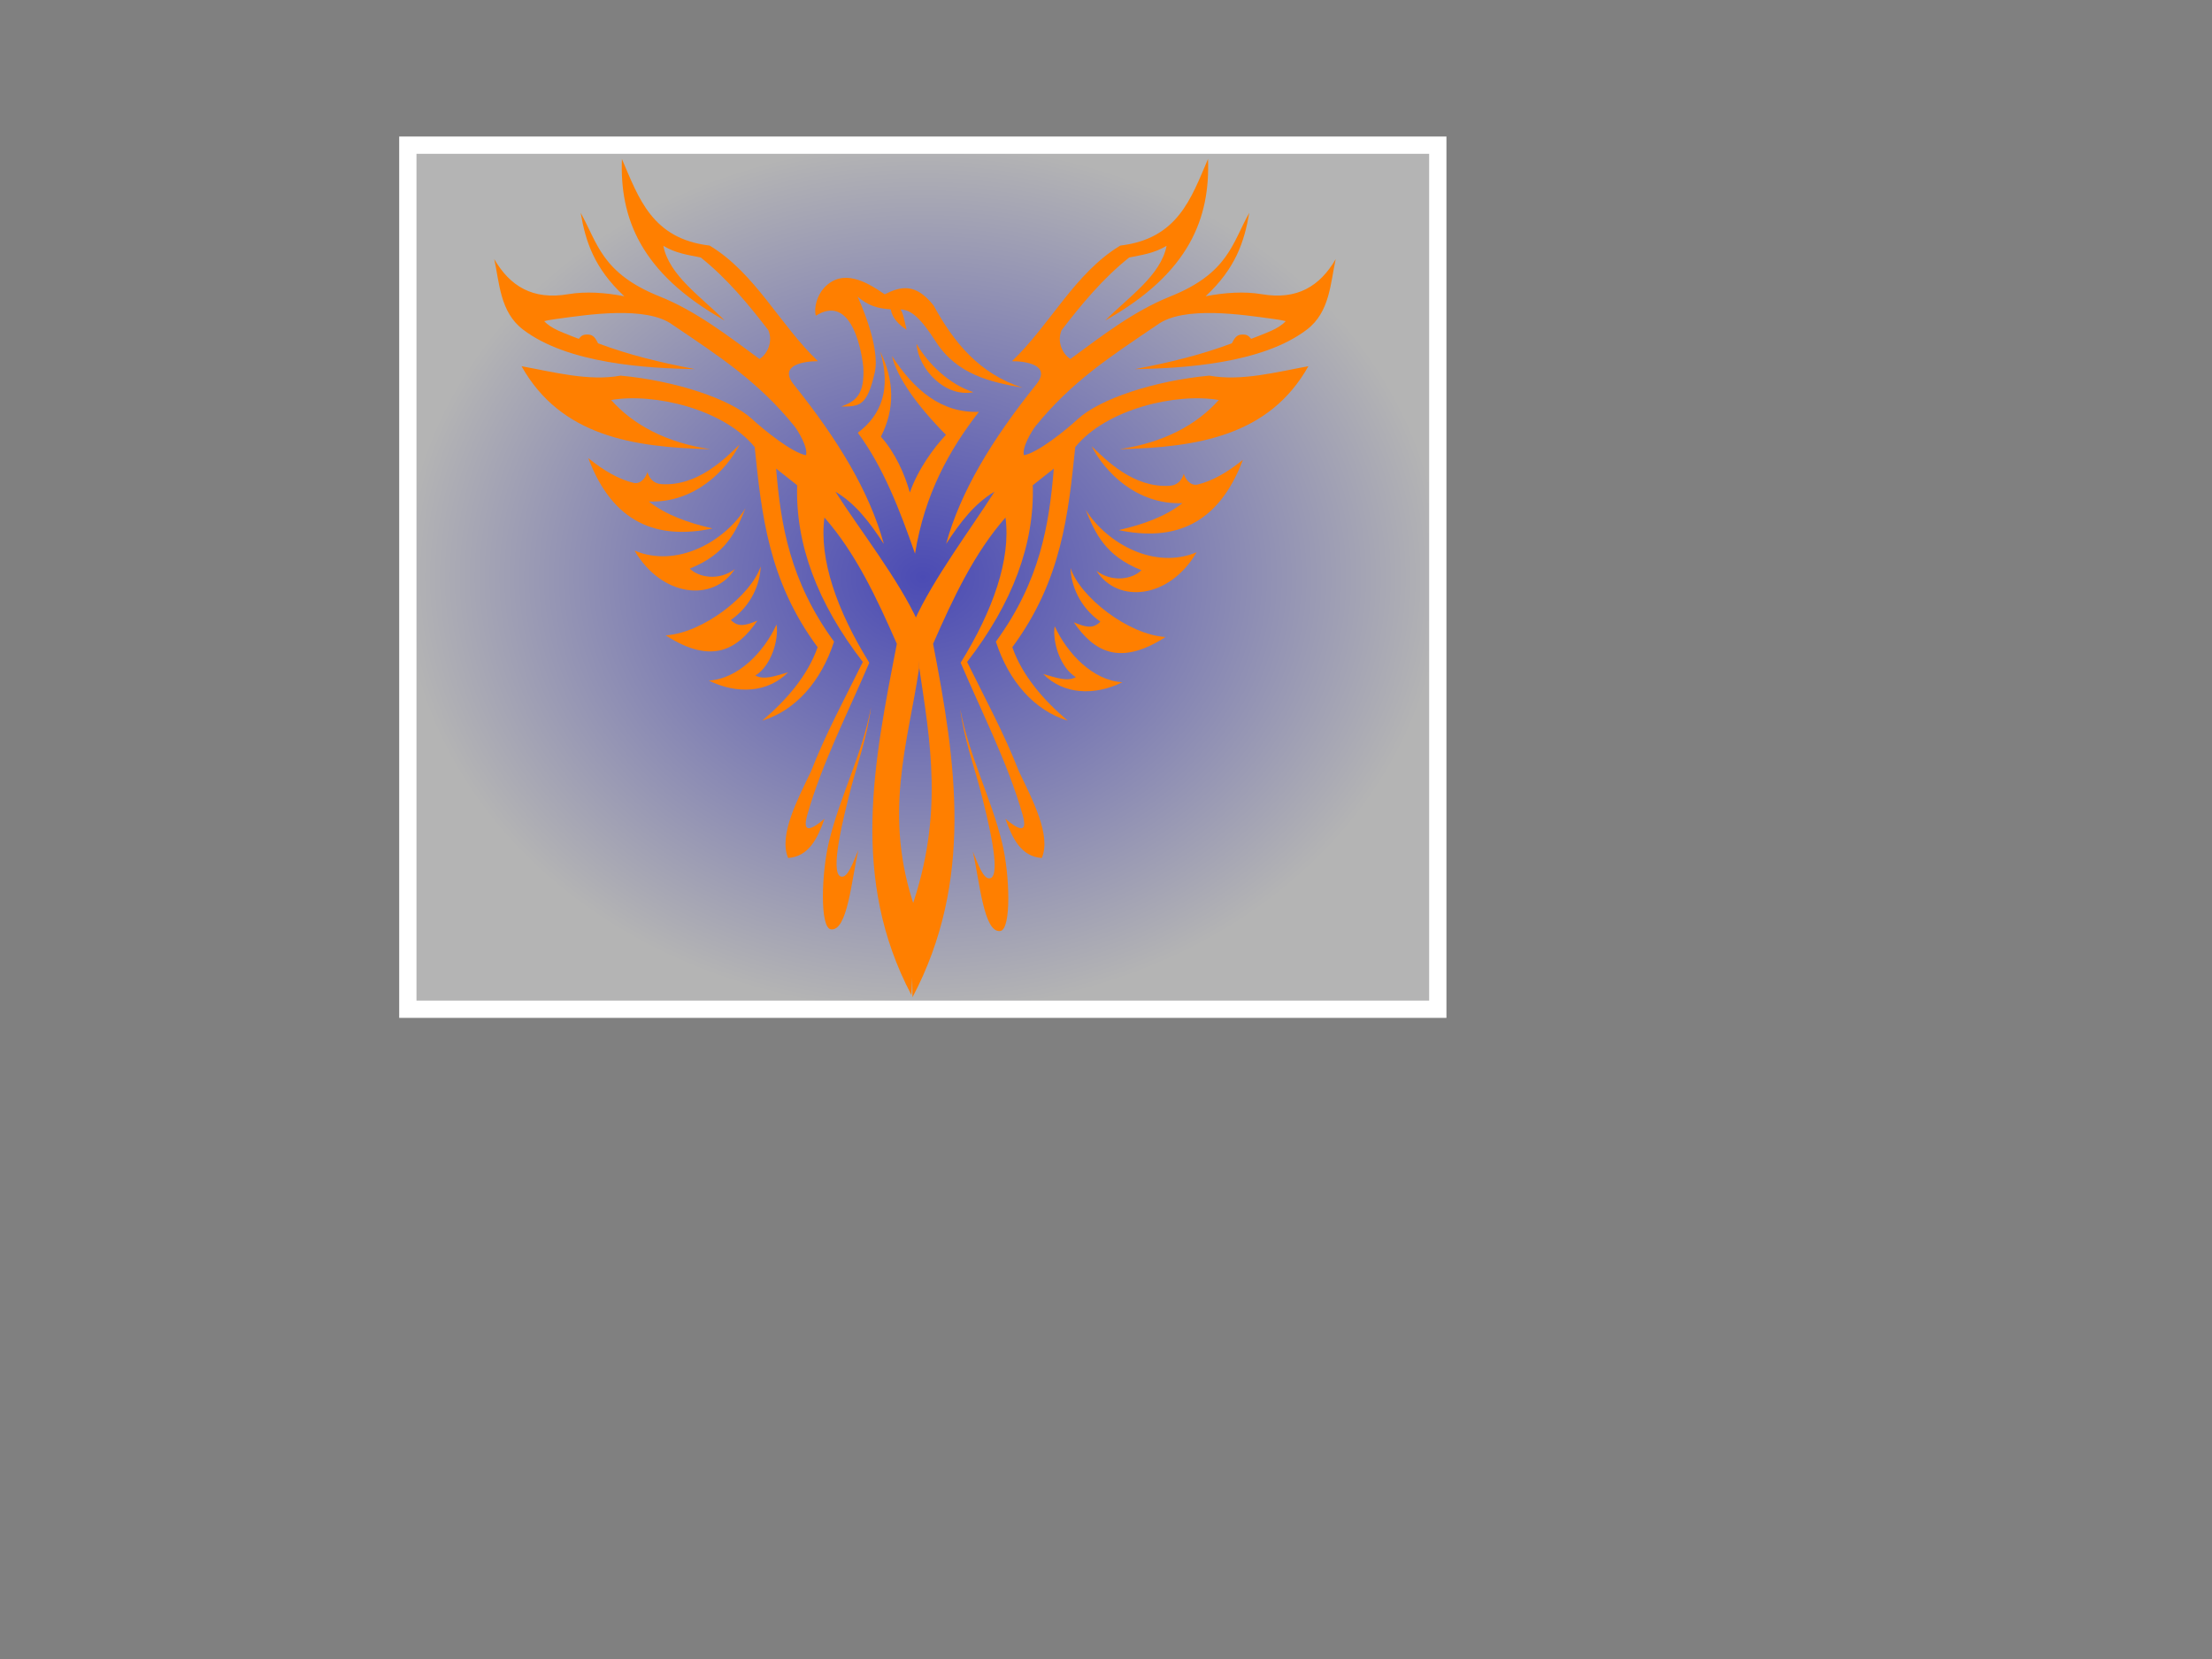<?xml version="1.0"?><svg width="640" height="480" xmlns="http://www.w3.org/2000/svg">
 <rect width="100%" height="100%" fill="#808080" stroke="none"/>
 <title>GoldenPhoenix</title>
 <defs>
  <radialGradient id="svg_2" cx="0.5" cy="0.5" r="0.5">
   <stop offset="0" stop-color="#0000ff"/>
   <stop offset="1" stop-color="#cccccc"/>
  </radialGradient>
  <radialGradient id="svg_3" cx="0.5" cy="0.5" r="0.5">
   <stop offset="0" stop-color="#ff0000"/>
   <stop offset="1" stop-color="#ffff00"/>
  </radialGradient>
  <radialGradient id="svg_4" cx="0.5" cy="0.5" r="0.5">
   <stop offset="0" stop-color="#0000ff"/>
   <stop offset="1" stop-color="#e5e5e5"/>
  </radialGradient>
  <radialGradient id="svg_5" cx="0.5" cy="0.5" r="0.5">
   <stop offset="0" stop-color="#0000ff"/>
   <stop offset="1" stop-color="#ffffff"/>
  </radialGradient>
 </defs>
 <g>
  <title>Layer 1</title>
  <rect fill="url(#svg_5)" stroke="#ffffff" stroke-width="5" x="118" y="42" width="298" height="250" id="svg_1" fill-opacity="0.41"/>
  <g id="layer1">
   <g id="g6100">
    <path id="path5097" d="m213.984,128.63c-4.294,4.096 -12.125,12.098 -22.579,11.447c-2.366,-0.147 -3.546,-1.734 -4.101,-3.507c-0.267,1.244 -1.787,3.679 -4.012,3.138c-4.141,-1.006 -8.475,-3.419 -13.082,-7.153c7.112,18.806 19.855,23.718 35.961,20.338c-7.091,-1.604 -13.509,-3.923 -18.466,-7.797c13.335,0.514 22.526,-9.143 26.279,-16.466z" stroke-width="1px" fill-rule="evenodd" fill="#ff7f00"/>
    <path id="path5099" d="m215.702,147.032c-6.211,9.825 -20,17.388 -32.103,12.277c7.866,13.482 22.794,14.999 28.999,5.361c-4.639,3.482 -10.468,2.401 -13.031,-0.169c10.458,-4.122 13.415,-10.755 16.135,-17.468z" stroke-width="1px" fill-rule="evenodd" fill="#ff7f00"/>
    <path id="path5101" d="m220.079,163.885c-2.732,8.333 -16.69,19.288 -27.467,19.941c13.359,8.644 20.796,4.082 26.538,-4.26c-3.361,1.375 -5.511,2.051 -7.693,-0.185c6.028,-4.215 8.51,-10.623 8.622,-15.496z" stroke-width="1px" fill-rule="evenodd" fill="#ff7f00"/>
    <path id="path5103" d="m224.673,180.701c-3.65,7.951 -11.093,15.719 -19.583,16.214c8.179,4.007 17.026,3.555 22.92,-2.381c-3.95,1.112 -6.916,2.256 -9.465,0.912c4.584,-2.73 6.853,-10.464 6.128,-14.746z" stroke-width="1px" fill-rule="evenodd" fill="#ff7f00"/>
    <path id="path5109" d="m263.703,287.892c-17.811,-33.753 -10.84,-67.454 -4.219,-101.613c-5.815,-13.244 -11.9,-26.242 -20.949,-36.543c-1.613,12.141 3.689,27.032 12.977,42.016c-6.41,15.012 -13.668,29.054 -17.926,43.975c-1.68,5.889 1.436,4.139 4.975,1.181c-2.056,5.818 -4.627,10.914 -10.527,11.336c-2.822,-6.551 2.78,-17.006 6.631,-25.096c4.303,-11.043 9.842,-21.185 14.971,-31.626c-13.171,-17.052 -19.5,-34.095 -18.998,-51.129l-6.088,-4.817c1.351,16.16 3.925,32.473 16.763,50.064c-3.725,11.506 -11.149,19.943 -20.775,22.859c7.012,-5.925 13.191,-13.098 16.02,-21.244c-14.337,-19.363 -16.199,-38.628 -18.206,-57.894c-8.981,-11.06 -29.241,-15.759 -41.529,-13.626c6.369,7.148 15.854,12.317 28.668,14.224c-22.405,-0.523 -43.247,-3.825 -54.594,-24.003c9.073,1.655 19.541,4.431 28.666,2.723c16.042,1.514 31.728,6.758 38.024,12.551c3.53,3.248 11.554,9.739 15.606,10.481c0.68,-2.181 -2.35,-7.186 -3.372,-8.444c-10.412,-12.82 -21.387,-19.946 -35.185,-29.273c-7.619,-5.666 -25.043,-2.865 -33.154,-1.778c-1.225,0.164 -2.801,0.388 -4.02,0.697c0.991,1.108 2.426,2 4.127,2.77c2.054,0.93 5.872,2.356 5.872,2.356c0.778,-0.952 1.277,-1.347 2.905,-1.226c1.367,0.102 2.024,1.233 2.68,2.52c9.195,3.432 17.766,5.488 28.058,7.474c-13.633,-0.242 -36.779,-1.508 -49.803,-11.473c-6.643,-5.083 -6.773,-13.459 -8.304,-20.363c4.568,7.849 11.161,11.895 21.401,10.149c5.068,-0.864 10.75,-0.466 16.238,0.599c-8.711,-8.122 -11.195,-15.784 -12.628,-24.134c4.92,8.743 6.024,17.456 22.836,24.185c10.598,4.241 19.765,11.381 28.903,18.092c2.134,-1.286 4.01,-4.834 2.563,-8.321c-5.729,-7.454 -11.943,-14.966 -19.556,-21.04c-3.61,-0.736 -7.22,-1.192 -10.828,-3.379c1.673,8.59 10.903,14.708 17.751,21.606c-24.576,-13.789 -30.358,-29.868 -29.739,-46.727c4.914,11.434 8.752,23.08 25.379,25.052c13.22,7.992 20.266,22.886 31.35,33.452c-3.814,-0.018 -11.608,1.012 -6.998,6.756c12.867,16.032 21.874,30.976 26.05,46.107c-4.251,-6.465 -8.224,-11.658 -14.014,-15.115c6.804,10.718 18.363,25.433 23.903,37.696l0.331,13.329c-3.228,21.75 -10.646,42.457 -1.117,69.769l-1.121,24.846z" stroke-width="1px" fill-rule="evenodd" fill="#ff7f00"/>
    <path id="path5111" d="m252.006,204.619c-2.55,13.745 -8.886,25.479 -12.138,38.832c-2.216,9.1 -2.699,24.953 0.521,25.426c4.823,0.711 5.981,-14.377 7.969,-22.972c-1.409,3.192 -2.982,8.293 -5.062,7.71c-3.347,-0.939 0.815,-17.526 2.949,-25.702c1.637,-6.271 4.723,-14.908 5.76,-23.294z" stroke-width="1px" fill-rule="evenodd" fill="#ff7f00"/>
    <path id="path5113" d="m243.401,117.631c4.095,-1.5 6.823,-3.349 6.381,-11.439c-0.821,-7.404 -4.265,-20.799 -13.741,-14.842c-0.634,-2.401 0.434,-5.978 2.435,-8.106c5.301,-5.636 12.095,-1.842 17.491,1.908c4.372,-2.161 8.828,-3.552 14.171,3.264c5.836,10.656 13.223,19.765 25.742,23.756c-9.179,-1.595 -18.995,-3.761 -25.135,-13.35c-4.345,-6.785 -7.156,-9.243 -10.215,-9.286c0.708,0.75 1.248,3.586 1.77,5.87c-2.275,-1.484 -4.129,-3.352 -4.581,-5.9c-3.897,-0.283 -6.387,-0.998 -9.604,-3.675c0,0 6.76,14.174 4.97,21.988c-2.228,9.726 -4.385,9.775 -9.683,9.811z" stroke-width="1px" fill-rule="evenodd" fill="#ff7f00"/>
    <path id="path5115" d="m265.176,99.492c3.549,6.017 9.537,11.717 16.461,13.98c-8.206,1.614 -15.909,-6.706 -16.461,-13.98z" stroke-width="1px" fill-rule="evenodd" fill="#ff7f00"/>
    <path id="path5117" d="m258.075,103.002c6.429,9.856 14.247,16.53 25.138,16.161c-8.604,11.105 -15.684,23.811 -18.47,41.028c-4.441,-12.752 -9.243,-25.137 -16.55,-34.975c6.925,-5.248 9.642,-12.783 6.482,-23.509c4.118,8.381 4.284,16.596 0.202,24.632c4.152,4.68 6.876,10.811 8.369,16.159c2.363,-6.74 6.925,-12.963 10.452,-16.692c-8.554,-8.627 -14.207,-16.753 -15.623,-22.804z" stroke-width="1px" fill-rule="evenodd" fill="#ff7f00"/>
    <path id="path5119" d="m264.013,288.544c17.811,-33.753 12.579,-68.106 5.958,-102.265c5.815,-13.244 11.9,-26.242 20.949,-36.543c1.613,12.141 -3.689,27.032 -12.977,42.016c6.41,15.012 13.668,29.054 17.926,43.975c1.68,5.889 -1.436,4.139 -4.975,1.181c2.056,5.818 4.627,10.914 10.527,11.336c2.822,-6.551 -2.78,-17.006 -6.631,-25.096c-4.303,-11.043 -9.842,-21.185 -14.971,-31.626c13.171,-17.052 19.5,-34.095 18.998,-51.129l6.088,-4.817c-1.351,16.16 -3.925,32.473 -16.763,50.064c3.725,11.506 11.149,19.943 20.775,22.859c-7.012,-5.925 -13.191,-13.098 -16.02,-21.244c14.337,-19.363 16.199,-38.628 18.206,-57.894c8.981,-11.06 29.241,-15.759 41.529,-13.626c-6.369,7.148 -15.854,12.317 -28.668,14.224c22.405,-0.523 43.247,-3.825 54.594,-24.003c-9.073,1.655 -19.541,4.431 -28.666,2.723c-16.042,1.514 -31.728,6.758 -38.024,12.551c-3.53,3.248 -11.554,9.739 -15.606,10.481c-0.68,-2.181 2.35,-7.186 3.372,-8.444c10.412,-12.82 21.387,-19.946 35.185,-29.273c7.619,-5.666 25.043,-2.865 33.154,-1.778c1.225,0.164 2.801,0.388 4.02,0.697c-0.991,1.108 -2.426,2 -4.127,2.77c-2.054,0.93 -5.872,2.356 -5.872,2.356c-0.778,-0.952 -1.277,-1.347 -2.905,-1.226c-1.367,0.102 -2.024,1.233 -2.68,2.52c-9.195,3.432 -17.766,5.488 -28.058,7.474c13.633,-0.242 36.779,-1.508 49.803,-11.473c6.643,-5.083 6.773,-13.459 8.304,-20.363c-4.568,7.849 -11.161,11.895 -21.401,10.149c-5.068,-0.864 -10.75,-0.466 -16.238,0.599c8.711,-8.122 11.195,-15.784 12.628,-24.134c-4.92,8.743 -6.024,17.456 -22.836,24.185c-10.598,4.241 -19.765,11.381 -28.903,18.092c-2.134,-1.286 -4.01,-4.834 -2.563,-8.321c5.729,-7.454 11.943,-14.966 19.556,-21.04c3.61,-0.736 7.22,-1.192 10.828,-3.379c-1.673,8.59 -10.903,14.708 -17.751,21.606c24.576,-13.789 30.358,-29.868 29.739,-46.727c-4.914,11.434 -8.751,23.08 -25.379,25.052c-13.22,7.992 -20.266,22.886 -31.35,33.452c3.814,-0.018 11.608,1.012 6.998,6.756c-12.867,16.032 -21.874,30.976 -26.05,46.107c4.251,-6.465 8.224,-11.658 14.014,-15.115c-6.804,10.718 -17.697,25.148 -23.238,37.41l1.395,13.179c3.228,21.75 7.248,42.823 -2.28,70.136l0.388,25.567z" stroke-width="1px" fill-rule="evenodd" fill="#ff7f00"/>
    <path id="path5121" d="m315.841,129.11c4.294,4.096 12.125,12.098 22.579,11.447c2.366,-0.147 3.546,-1.734 4.101,-3.507c0.267,1.244 1.787,3.679 4.012,3.138c4.141,-1.006 8.475,-3.419 13.082,-7.153c-7.112,18.806 -19.855,23.718 -35.961,20.338c7.091,-1.604 13.509,-3.923 18.466,-7.797c-13.335,0.514 -22.526,-9.143 -26.279,-16.466z" stroke-width="1px" fill-rule="evenodd" fill="#ff7f00"/>
    <path id="path5123" d="m314.123,147.512c6.211,9.825 20,17.388 32.103,12.277c-7.866,13.482 -22.794,14.999 -28.999,5.361c4.639,3.482 10.469,2.401 13.031,-0.169c-10.458,-4.122 -13.415,-10.755 -16.135,-17.468z" stroke-width="1px" fill-rule="evenodd" fill="#ff7f00"/>
    <path id="path5125" d="m309.746,164.365c2.732,8.333 16.69,19.288 27.467,19.941c-13.359,8.644 -20.796,4.082 -26.538,-4.26c3.361,1.375 5.511,2.051 7.693,-0.185c-6.028,-4.215 -8.51,-10.623 -8.622,-15.495z" stroke-width="1px" fill-rule="evenodd" fill="#ff7f00"/>
    <path id="path5127" d="m305.152,181.181c3.65,7.951 11.093,15.719 19.583,16.214c-8.179,4.007 -17.026,3.555 -22.92,-2.381c3.95,1.112 6.916,2.256 9.465,0.912c-4.584,-2.73 -6.853,-10.464 -6.128,-14.746z" stroke-width="1px" fill-rule="evenodd" fill="#ff7f00"/>
    <path id="path5129" d="m277.819,205.1c2.55,13.745 8.886,25.479 12.138,38.832c2.216,9.1 2.699,24.953 -0.521,25.426c-4.823,0.711 -5.981,-14.377 -7.969,-22.972c1.409,3.192 2.982,8.293 5.062,7.71c3.347,-0.939 -0.815,-17.526 -2.949,-25.702c-1.637,-6.271 -4.723,-14.908 -5.76,-23.294z" stroke-width="1px" fill-rule="evenodd" fill="#ff7f00"/>
   </g>
  </g>
 </g>
</svg>